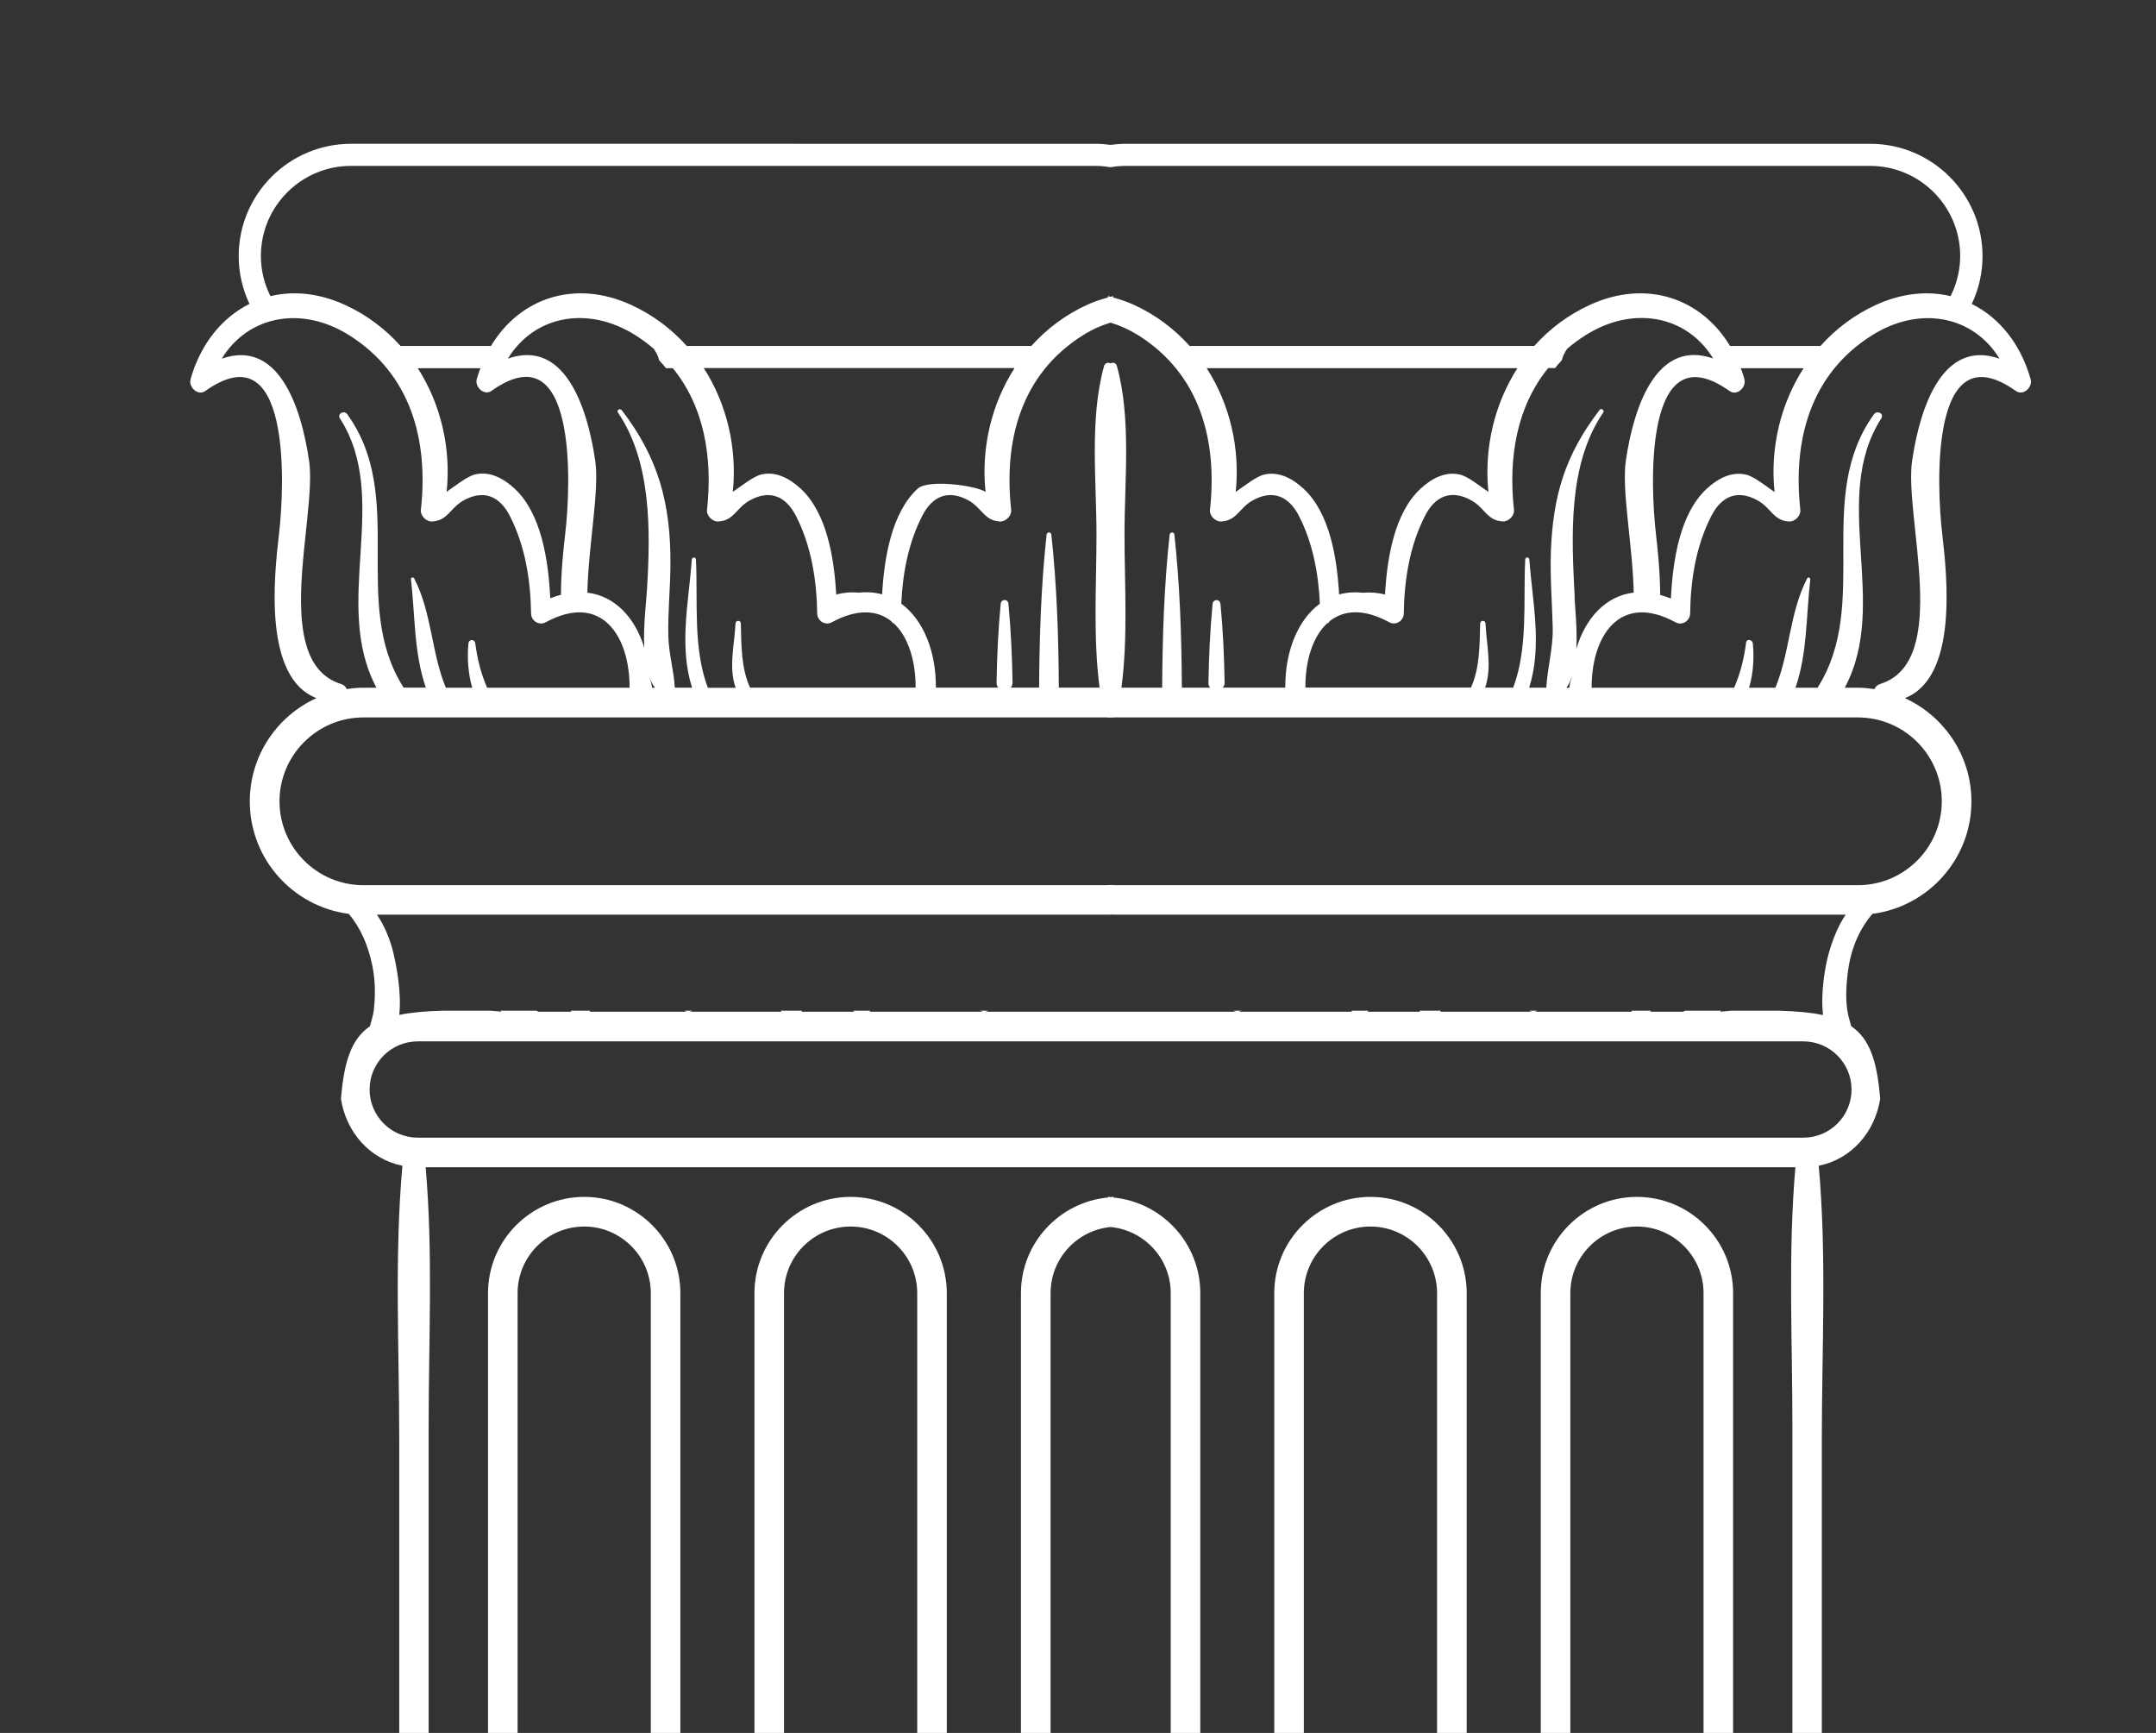 <?xml version="1.0" encoding="UTF-8"?>
<svg xmlns="http://www.w3.org/2000/svg" id="Layer_2" viewBox="0 0 280 225">
  <rect x="0" y="0" width="280" height="225" fill="#333333" stroke="none"/>
  <defs>
    <style>
      .cls-1 {
        fill: none;
      }

      .cls-2 {
        fill: #ffffff;
      }
    </style>
  </defs>
  <g id="Layer_1-2" data-name="Layer_1">
    <g>
      <path class="cls-1" d="M75.88,159.24c-4.77,0-8.65,3.88-8.65,8.65v57.11h17.3v-57.11c0-4.77-3.88-8.65-8.65-8.65Z"></path>
      <path class="cls-1" d="M204.11,88.01s0-.09,0-.13c-.18.53-.41,1-.7,1.41h.38c.04-.43.16-.87.31-1.29Z"></path>
      <path class="cls-1" d="M84.68,89.3h.37c-.28-.39-.51-.84-.69-1.33,0,.01,0,.03,0,.05.16.42.28.86.32,1.28Z"></path>
      <path class="cls-1" d="M156.71,47.81c3,4.67,4.36,10.39,3.77,16.07,1.23-.84,2.68-2.03,3.72-2.26,1.95-.44,3.73.58,5.1,1.85,3.38,3.13,4.33,8.93,4.61,13.72.94-.26,1.96-.34,3.05-.22,1.04-.1,2.01,0,2.91.24.27-4.79,1.23-10.61,4.61-13.74,1.37-1.27,3.15-2.29,5.1-1.85,1.04.24,2.49,1.42,3.72,2.26-.59-5.68.76-11.4,3.77-16.07h-40.36Z"></path>
      <path class="cls-1" d="M91.4,47.81c3,4.67,4.35,10.39,3.77,16.07,1.23-.84,2.68-2.03,3.72-2.26,1.95-.44,3.73.58,5.1,1.85,3.38,3.13,4.34,8.95,4.61,13.74.9-.25,1.87-.33,2.91-.24,1.09-.12,2.11-.04,3.05.22.27-4.79,1.23-10.59,4.61-13.72,1.37-1.27,7.59-.43,8.82.42-.59-5.68.76-11.4,3.77-16.07h-40.36Z"></path>
      <path class="cls-1" d="M44.78,39.58c2.85,1.29,5.26,3.14,7.25,5.35h11.74c3.71-6.16,10.8-8.7,18.17-5.35,2.85,1.3,5.28,3.14,7.26,5.35h44.75c1.98-2.21,4.41-4.05,7.26-5.35.9-.41,1.79-.7,2.68-.94v-.19c.11.03.23.07.34.1.11-.03.23-.07.34-.1v.19c.89.24,1.78.53,2.68.94,2.85,1.3,5.28,3.14,7.26,5.35h44.75c1.98-2.21,4.41-4.05,7.26-5.35,7.38-3.35,14.47-.81,18.17,5.35h11.74c1.98-2.21,4.4-4.05,7.25-5.35,3.37-1.53,6.69-1.83,9.65-1.12.79-1.57,1.25-3.34,1.25-5.22,0-6.45-5.25-11.69-11.69-11.69h-96.75c-.64,0-1.26.07-1.88.17h0s-.02,0-.02,0c0,0-.01,0-.02,0h0c-.61-.11-1.24-.17-1.88-.17H45.58c-6.45,0-11.69,5.25-11.69,11.69,0,1.88.45,3.65,1.24,5.22,2.96-.71,6.28-.41,9.65,1.12Z"></path>
      <path class="cls-1" d="M61.73,61.61c1.95-.44,3.73.58,5.1,1.85,3.5,3.24,4.4,9.36,4.63,14.24.47-.19.93-.34,1.39-.46.02-3.01.32-5.89.55-7.88.76-6.48,1.54-26.47-9.56-18.6-.98.69-2.21-.51-1.92-1.53.14-.48.3-.95.47-1.4h-8.15c3.01,4.67,4.36,10.39,3.77,16.07,1.23-.84,2.68-2.03,3.72-2.26Z"></path>
      <path class="cls-1" d="M224.62,50.74c-11.11-7.87-10.33,12.12-9.56,18.6.24,1.99.54,4.87.55,7.88.45.12.91.28,1.39.46.23-4.88,1.14-11,4.64-14.24,1.37-1.27,3.15-2.29,5.1-1.85,1.04.24,2.49,1.42,3.72,2.26-.58-5.68.76-11.4,3.77-16.07h-8.15c.17.46.33.92.47,1.4.29,1.02-.94,2.23-1.92,1.53Z"></path>
      <path class="cls-1" d="M0,0v225h51.87v-3.61c0-11.48,0-22.97,0-34.45,0-11.79-.65-23.83.41-35.58-4.23-.85-7.3-4.36-7.98-8.69.4-4.86,1.33-7.76,3.76-9.42.17-.7.43-1.39.51-2.13.22-1.9.19-3.94-.21-5.82-.54-2.54-1.48-4.78-3.05-6.65-7.23-.93-12.85-7.12-12.85-14.6,0-5.95,3.56-11.08,8.65-13.41-6.85-2.63-5.53-15.58-4.86-21.28.76-6.48,1.55-26.47-9.56-18.6-.98.69-2.21-.51-1.92-1.53,1.3-4.58,4.08-8,7.65-9.77-.89-1.88-1.4-3.99-1.4-6.21,0-8.04,6.54-14.58,14.58-14.58h96.75c.65,0,1.28.06,1.9.14.62-.08,1.25-.14,1.9-.14h96.75c8.04,0,14.58,6.54,14.58,14.58,0,2.22-.51,4.33-1.4,6.21,3.57,1.77,6.35,5.19,7.65,9.77.29,1.02-.94,2.23-1.92,1.53-11.11-7.87-10.33,12.12-9.56,18.6.67,5.7,1.99,18.64-4.86,21.28,5.09,2.32,8.65,7.45,8.65,13.41,0,7.49-5.62,13.67-12.86,14.6-1.77,2.07-2.81,4.63-3.17,7.44-.24,1.85-.38,3.88.03,5.71.11.51.27.97.39,1.44,2.43,1.66,3.36,4.57,3.76,9.43-.67,4.34-3.75,7.84-7.98,8.69,1.05,11.75.4,23.79.4,35.58,0,11.48,0,22.96,0,34.45v3.61h43.4V0H0Z"></path>
      <path class="cls-1" d="M240.46,141.46c0-3.44-2.8-6.25-6.25-6.25H54.25c-3.44,0-6.25,2.8-6.25,6.25s2.8,6.25,6.25,6.25h179.96c3.44,0,6.25-2.8,6.25-6.25Z"></path>
      <path class="cls-1" d="M44.3,88.81c.38.12.61.37.73.66.71-.1,1.42-.18,2.16-.18h1.7c-5.86-11.02,1.96-24.49-4.74-34.96-.39-.6.54-1.12.94-.56,7.78,10.77.39,24.47,7.25,35.38.03.05.04.09.07.13h2.89c-1.55-4.53-1.38-9.23-1.93-14.09-.02-.22.31-.3.41-.11,2.31,4.45,2.22,9.61,4.12,14.21h3.43c-.56-1.88-.67-4.02-.49-5.76.06-.57.81-.59.88-.01.28,2.1.74,3.93,1.54,5.77h18.5c.04-6.64-3.61-12.45-10.9-8.49-.86.47-1.88-.19-1.89-1.15-.06-4.33-.76-8.79-2.76-12.67-1.32-2.58-3.39-3.45-6-2.01-1.77.98-2.04,2.63-4.09,2.74-.76.04-1.54-.75-1.46-1.51.99-9.01-1.27-17.62-9.32-22.68-6.16-3.87-13.11-2.55-16.54,3.05,7.2-2.53,10.26,5.88,11.34,13.24,1.08,7.31-5.14,26.1,4.16,29Z"></path>
      <path class="cls-1" d="M110.48,159.24c-4.77,0-8.65,3.88-8.65,8.65v57.11h17.3v-57.11c0-4.77-3.88-8.65-8.65-8.65Z"></path>
      <path class="cls-1" d="M239.62,118.77h-95.09c-.1,0-.2-.01-.3-.02-.1,0-.2.02-.3.02H48.88c1.04,1.5,1.74,3.31,2.12,4.89.42,1.73,1.1,5.27.78,8.12,1.54-.32,3.38-.49,5.62-.54h6.25c.89.07,1.43.13,1.43.13-.05-.04-.1-.09-.16-.13h4.68c.09.04.18.09.26.13h4.27s-.05-.09-.07-.13h2.45s.05.09.08.13h12.57c-.12-.02-.24-.07-.35-.13h1.02c-.11.06-.22.12-.35.13h11.92s-.05-.09-.07-.13h2.71s.03.09.04.13h6.76s-.05-.09-.07-.13h2.1s.05.09.08.13h14.64c-.12-.02-.24-.07-.35-.13h1.02c-.11.06-.22.12-.35.13h32.56c-.12-.02-.24-.07-.35-.13h1.02c-.11.06-.22.11-.35.13h14.64s.05-.09.08-.13h2.1s-.04.09-.07.13h6.76s.02-.09.04-.13h2.71s-.04.09-.07.13h11.92c-.12-.02-.24-.07-.35-.13h1.02c-.11.06-.22.11-.35.13h12.57s.06-.09.08-.13h2.45s-.04.09-.07.13h4.27c.09-.04.17-.09.26-.13h4.68c-.05.04-.1.09-.15.13,0,0,.54-.07,1.43-.13h6.25c2.25.05,4.09.23,5.63.55-.35-2.85.27-6.37.76-8.08.45-1.58,1.15-3.42,2.17-4.94Z"></path>
      <path class="cls-1" d="M143.89,114.89c.11,0,.23,0,.34.02.11,0,.23-.01.34-.02v.03h96.71c6.01,0,10.89-4.89,10.89-10.89s-4.89-10.89-10.89-10.89h-96.71v.03c-.11,0-.23-.01-.34-.02-.12,0-.23.01-.34.02v-.03H47.19c-6.01,0-10.89,4.88-10.89,10.89s4.89,10.89,10.89,10.89h96.71v-.03Z"></path>
      <path class="cls-1" d="M177.99,159.24c-4.77,0-8.65,3.88-8.65,8.65v57.11h17.3v-57.11c0-4.77-3.88-8.65-8.65-8.65Z"></path>
      <path class="cls-1" d="M212.59,159.24c-4.77,0-8.65,3.88-8.65,8.65v57.11h17.3v-57.11c0-4.77-3.88-8.65-8.65-8.65Z"></path>
      <path class="cls-1" d="M144.23,159.31c-4.37.43-7.8,4.1-7.8,8.58v57.11h15.61v-57.11c0-4.48-3.43-8.16-7.8-8.58Z"></path>
      <path class="cls-1" d="M232.79,185.09c0-11.12-.58-22.45.39-33.54H55.29c.97,11.09.39,22.42.39,33.54,0,12.12,0,24.24,0,36.36v3.55h7.7v-57.11c0-6.89,5.61-12.5,12.5-12.5s12.49,5.61,12.49,12.5v57.11h9.61v-57.11c0-6.89,5.61-12.5,12.5-12.5s12.49,5.61,12.49,12.5v57.11h9.61v-57.11c0-6.49,4.98-11.8,11.31-12.41v-.08c.07,0,.14-.01.22-.01v.04s.08,0,.12.01c.04,0,.08-.01.12-.01v-.04c.07,0,.15,0,.22.01v.08c6.33.6,11.31,5.92,11.31,12.41v57.11h9.61v-57.11c0-6.89,5.61-12.5,12.5-12.5s12.5,5.61,12.5,12.5v57.11h9.61v-57.11c0-6.89,5.61-12.5,12.49-12.5s12.5,5.61,12.5,12.5v57.11h7.7v-3.55c0-12.12,0-24.24,0-36.36Z"></path>
      <path class="cls-1" d="M96.23,80.96c.08,2.74.03,5.8,1.2,8.34h21.5c.02-3.43-.94-6.64-2.88-8.39-.03,0-.05.02-.07.03-.07-.1-.16-.19-.24-.29-1.81-1.41-4.38-1.64-7.7.17-.86.47-1.88-.19-1.89-1.15-.06-4.33-.76-8.79-2.76-12.67-1.32-2.58-3.39-3.45-6-2.01-1.77.98-2.04,2.63-4.09,2.74-.76.04-1.54-.75-1.46-1.51.75-6.82-.37-13.4-4.44-18.4h-.9c-.14-.19-.29-.38-.46-.56-.14-.15-.27-.3-.41-.45-.13-.54-.38-1.03-.7-1.5-.74-.63-1.54-1.23-2.41-1.78-6.16-3.87-13.11-2.55-16.54,3.05,7.2-2.53,10.26,5.88,11.34,13.24.57,3.86-.88,10.92-1.02,17.15,3.61.43,6.21,3.25,7.39,7.14-.14-2.87.25-5.93.36-7.64.45-7.45.59-16.49-3.78-22.89-.22-.32.28-.59.5-.3,4.78,6.22,6.37,12.14,6.32,19.99-.02,3.15-.37,6.3-.27,9.45.06,2.24.71,4.42.84,6.59h2.24c-1.72-5.42-.45-11.04-.03-16.65.03-.33.51-.35.53,0,.27,5.46-.4,11.47,1.55,16.66h3.62c-.93-2.62-.15-5.55-.01-8.32.02-.44.68-.46.69-.01Z"></path>
      <path class="cls-1" d="M212.19,76.96c-.14-6.23-1.59-13.29-1.02-17.15,1.08-7.36,4.14-15.77,11.34-13.24-3.43-5.6-10.38-6.92-16.54-3.05-.88.55-1.67,1.15-2.42,1.78-.32.46-.57.96-.7,1.5-.14.15-.27.3-.41.45-.17.18-.32.37-.46.56h-.9c-4.07,5-5.19,11.58-4.44,18.4.08.77-.7,1.55-1.46,1.51-2.05-.11-2.32-1.76-4.09-2.74-2.61-1.44-4.67-.56-6,2.01-1.99,3.88-2.7,8.35-2.76,12.67-.01.95-1.03,1.62-1.89,1.15-3.33-1.81-5.9-1.58-7.7-.17-.08.1-.17.19-.24.29-.03,0-.05-.02-.07-.03-1.94,1.76-2.9,4.96-2.88,8.39h21.5c1.17-2.54,1.12-5.57,1.2-8.32.01-.44.67-.46.69-.01.14,2.86.88,5.71-.05,8.34h3.65c1.95-5.2,1.29-11.19,1.56-16.65.02-.34.5-.35.53,0,.42,5.61,1.71,11.25-.02,16.66h2.23c.13-2.58.9-5.14.83-7.82-.08-3.26-.36-6.53-.24-9.8.25-7.33,1.87-12.65,6.34-18.46.2-.26.65.07.47.34-4.65,6.8-4.12,16.18-3.71,24.05.08,1.54.36,4.16.23,6.67,1.16-3.97,3.79-6.88,7.45-7.31Z"></path>
      <path class="cls-1" d="M166.91,89.3c-.04-4.66,1.61-8.79,4.49-10.9-.17-3.92-.92-7.9-2.72-11.4-1.32-2.58-3.39-3.45-6-2.01-1.77.98-2.04,2.63-4.09,2.74-.76.04-1.55-.75-1.46-1.51.98-9.01-1.27-17.62-9.33-22.68-1.17-.74-2.38-1.27-3.58-1.63-1.2.36-2.4.9-3.58,1.63-8.06,5.06-10.31,13.67-9.33,22.68.08.77-.7,1.55-1.46,1.51-2.05-.11-2.32-1.76-4.09-2.74-2.61-1.44-4.68-.56-6,2.01-1.8,3.5-2.55,7.48-2.72,11.4,2.88,2.11,4.53,6.24,4.49,10.9h8.1c-.13-.16-.23-.35-.22-.62.06-3.43.21-6.85.54-10.26.06-.64.94-.67,1-.02.33,3.41.49,6.82.54,10.24,0,.28-.1.49-.24.66h3.69c.04-6.65.25-13.24.97-19.86.04-.39.57-.41.62,0,.72,6.61.93,13.2.97,19.84,0,0,0,.01,0,.02h5.29c-.86-6.55-.4-13.34-.4-19.91,0-7-.9-15.08.99-21.86.11-.39.56-.51.84-.32.29-.17.7-.09.81.3,1.9,6.78,1,14.84,1,21.83,0,6.59.46,13.41-.4,19.97h5.29c.04-6.65.25-13.24.97-19.86.04-.39.57-.41.62,0,.72,6.61.93,13.2.97,19.84,0,0,0,.01,0,.02h3.67c-.13-.16-.23-.35-.22-.62.06-3.43.21-6.85.54-10.26.06-.64.94-.67,1.01-.02.33,3.41.49,6.82.54,10.24,0,.28-.1.49-.24.66h8.12Z"></path>
      <path class="cls-1" d="M243.13,43.52c-8.06,5.06-10.31,13.67-9.33,22.68.08.77-.7,1.55-1.46,1.51-2.05-.11-2.32-1.76-4.09-2.74-2.61-1.44-4.67-.56-6,2.01-1.99,3.88-2.7,8.35-2.76,12.67-.01.95-1.03,1.62-1.89,1.15-7.29-3.97-10.94,1.85-10.9,8.49h18.5c.81-1.87,1.28-3.75,1.56-5.87.07-.53.83-.37.87.1.18,1.74.08,3.9-.49,5.77h3.42c1.89-4.6,1.81-9.75,4.13-14.2.12-.24.43-.07.4.16-.55,4.85-.36,9.53-1.92,14.04h2.88s.03-.06.04-.09c6.87-10.93-.52-24.64,7.27-35.41.4-.56,1.35-.08.96.52-6.71,10.48,1.14,23.96-4.75,34.98h1.7c.74,0,1.45.07,2.16.18.12-.29.35-.54.73-.66,9.3-2.9,3.08-21.69,4.16-29,1.08-7.36,4.14-15.77,11.34-13.24-3.43-5.6-10.38-6.92-16.54-3.05Z"></path>
      <path class="cls-2" d="M212.59,155.4c-6.89,0-12.49,5.61-12.49,12.5v57.11h3.84v-57.11c0-4.77,3.88-8.65,8.65-8.65s8.65,3.88,8.65,8.65v57.11h3.84v-57.11c0-6.89-5.61-12.5-12.5-12.5Z"></path>
      <path class="cls-2" d="M177.99,155.4c-6.89,0-12.5,5.61-12.5,12.5v57.11h3.84v-57.11c0-4.77,3.88-8.65,8.65-8.65s8.65,3.88,8.65,8.65v57.11h3.85v-57.11c0-6.89-5.61-12.5-12.5-12.5Z"></path>
      <path class="cls-2" d="M144.58,155.48v-.08c-.07,0-.14-.01-.22-.01v.04s-.08,0-.12.01c-.04,0-.08-.01-.12-.01v-.04c-.07,0-.15,0-.22.01v.08c-6.33.6-11.31,5.92-11.31,12.41v57.11h3.85v-57.11c0-4.48,3.43-8.16,7.8-8.58,4.37.43,7.8,4.1,7.8,8.58v57.11h3.84v-57.11c0-6.49-4.98-11.8-11.31-12.41Z"></path>
      <path class="cls-2" d="M236.6,186.94c0-11.79.65-23.83-.4-35.58,4.23-.85,7.3-4.36,7.98-8.69-.4-4.86-1.33-7.76-3.76-9.43-.12-.47-.28-.93-.39-1.44-.41-1.84-.27-3.87-.03-5.71.36-2.81,1.41-5.37,3.17-7.44,7.24-.93,12.86-7.12,12.86-14.6,0-5.95-3.56-11.08-8.65-13.41,6.85-2.63,5.53-15.58,4.86-21.28-.76-6.48-1.55-26.47,9.56-18.6.98.69,2.21-.51,1.92-1.53-1.3-4.58-4.08-8-7.65-9.77.9-1.88,1.4-3.99,1.4-6.21,0-8.04-6.54-14.58-14.58-14.58h-96.75c-.65,0-1.28.06-1.9.14-.62-.08-1.25-.14-1.9-.14H45.58c-8.04,0-14.58,6.54-14.58,14.58,0,2.22.51,4.33,1.4,6.21-3.57,1.77-6.35,5.19-7.65,9.77-.29,1.02.94,2.23,1.92,1.53,11.11-7.87,10.33,12.12,9.56,18.6-.67,5.7-1.99,18.64,4.86,21.28-5.09,2.32-8.65,7.45-8.65,13.41,0,7.49,5.62,13.67,12.85,14.6,1.58,1.87,2.51,4.11,3.05,6.65.4,1.88.43,3.92.21,5.82-.08.74-.34,1.44-.51,2.13-2.43,1.67-3.35,4.57-3.76,9.42.67,4.34,3.75,7.84,7.98,8.69-1.05,11.75-.41,23.79-.41,35.58,0,11.48,0,22.96,0,34.45v3.61s3.82,0,3.82,0v-3.55c0-12.12,0-24.24,0-36.36,0-11.12.58-22.45-.39-33.54h177.89c-.97,11.09-.39,22.42-.39,33.54,0,12.12,0,24.24,0,36.36v3.55h3.82v-3.61c0-11.48,0-22.97,0-34.45ZM259.67,46.57c-7.2-2.53-10.26,5.88-11.34,13.24-1.08,7.31,5.14,26.1-4.16,29-.38.12-.61.37-.73.66-.71-.1-1.42-.18-2.16-.18h-1.7c5.89-11.01-1.96-24.5,4.75-34.98.39-.61-.56-1.08-.96-.52-7.78,10.78-.4,24.48-7.27,35.41-.02.03-.03.06-.04.09h-2.88c1.55-4.52,1.37-9.19,1.92-14.04.03-.23-.28-.39-.4-.16-2.31,4.45-2.23,9.6-4.13,14.2h-3.42c.57-1.88.67-4.03.49-5.77-.05-.47-.8-.63-.87-.1-.28,2.12-.74,4-1.56,5.87h-18.5c-.04-6.64,3.61-12.45,10.9-8.49.86.47,1.88-.19,1.89-1.15.05-4.33.76-8.79,2.76-12.67,1.32-2.58,3.39-3.45,6-2.01,1.77.98,2.04,2.63,4.09,2.74.76.04,1.54-.75,1.46-1.51-.99-9.01,1.27-17.62,9.33-22.68,6.16-3.87,13.11-2.55,16.54,3.05ZM204.51,77.6c-.41-7.86-.94-17.25,3.71-24.05.19-.27-.27-.61-.47-.34-4.46,5.81-6.08,11.13-6.34,18.46-.11,3.27.16,6.53.24,9.8.07,2.68-.7,5.25-.83,7.82h-2.23c1.72-5.42.44-11.06.02-16.66-.03-.34-.51-.33-.53,0-.27,5.46.39,11.45-1.56,16.65h-3.65c.92-2.63.19-5.47.05-8.34-.02-.45-.68-.43-.69.01-.08,2.75-.03,5.78-1.2,8.32h-21.5c-.02-3.43.94-6.64,2.88-8.39.02,0,.04.02.07.03.07-.1.16-.19.24-.29,1.81-1.41,4.37-1.64,7.7.17.86.47,1.88-.19,1.89-1.15.06-4.33.76-8.79,2.76-12.67,1.32-2.58,3.39-3.45,6-2.01,1.77.98,2.04,2.63,4.09,2.74.76.04,1.55-.75,1.46-1.51-.75-6.82.37-13.4,4.44-18.4h.9c.14-.19.29-.38.46-.56.14-.15.27-.3.41-.45.13-.54.38-1.03.7-1.5.74-.63,1.54-1.23,2.42-1.78,6.16-3.87,13.11-2.55,16.54,3.05-7.2-2.53-10.26,5.88-11.34,13.24-.57,3.86.88,10.92,1.02,17.15-3.66.44-6.29,3.34-7.45,7.31.13-2.51-.15-5.12-.23-6.67ZM204.12,87.88s0,.09,0,.13c-.16.42-.28.86-.31,1.29h-.38c.29-.41.52-.89.7-1.41ZM158.49,78.39c-.06-.65-.95-.62-1.01.02-.33,3.41-.48,6.83-.54,10.26,0,.27.09.46.22.62h-3.67s0-.01,0-.02c-.04-6.65-.25-13.23-.97-19.84-.04-.4-.57-.38-.62,0-.72,6.62-.93,13.21-.97,19.86h-5.29c.87-6.56.4-13.38.4-19.97,0-6.99.9-15.05-1-21.83-.11-.39-.53-.48-.81-.3-.28-.19-.73-.07-.84.32-1.9,6.78-.99,14.86-.99,21.86,0,6.58-.45,13.37.4,19.91h-5.29s0-.01,0-.02c-.04-6.65-.25-13.23-.97-19.84-.05-.4-.57-.38-.62,0-.72,6.62-.93,13.21-.97,19.86h-3.69c.14-.16.25-.38.24-.66-.06-3.42-.21-6.84-.54-10.24-.06-.65-.94-.62-1,.02-.33,3.41-.48,6.83-.54,10.26,0,.27.09.46.22.62h-8.1c.04-4.66-1.61-8.79-4.49-10.9.17-3.92.92-7.9,2.72-11.4,1.32-2.58,3.39-3.45,6-2.01,1.77.98,2.04,2.63,4.09,2.74.76.04,1.54-.75,1.46-1.51-.99-9.01,1.27-17.62,9.33-22.68,1.17-.74,2.38-1.27,3.58-1.63,1.2.36,2.4.9,3.58,1.63,8.06,5.06,10.31,13.67,9.33,22.68-.09.77.7,1.55,1.46,1.51,2.05-.11,2.32-1.76,4.09-2.74,2.61-1.44,4.67-.56,6,2.01,1.8,3.5,2.54,7.48,2.72,11.4-2.88,2.11-4.53,6.24-4.49,10.9h-8.12c.14-.16.25-.38.24-.66-.06-3.42-.21-6.84-.54-10.24ZM95.55,89.3h-3.62c-1.96-5.2-1.28-11.21-1.55-16.66-.02-.34-.5-.32-.53,0-.42,5.61-1.69,11.24.03,16.65h-2.24c-.12-2.17-.77-4.35-.84-6.59-.09-3.15.26-6.3.27-9.45.04-7.85-1.54-13.77-6.32-19.99-.22-.29-.72-.02-.5.3,4.37,6.4,4.23,15.44,3.78,22.89-.1,1.72-.5,4.78-.36,7.64-1.19-3.88-3.79-6.71-7.39-7.14.14-6.23,1.59-13.29,1.02-17.15-1.08-7.36-4.14-15.77-11.34-13.24,3.43-5.6,10.38-6.92,16.54-3.05.88.55,1.67,1.15,2.41,1.78.32.46.57.96.7,1.5.14.15.27.3.41.45.17.18.32.37.46.56h.9c4.07,5,5.19,11.58,4.44,18.4-.08.77.71,1.55,1.46,1.51,2.05-.11,2.32-1.76,4.09-2.74,2.61-1.44,4.68-.56,6,2.01,1.99,3.88,2.7,8.35,2.76,12.67.01.95,1.03,1.62,1.89,1.15,3.33-1.81,5.9-1.58,7.7-.17.08.1.17.19.24.29.03,0,.05-.02.07-.03,1.94,1.76,2.9,4.96,2.88,8.39h-21.5c-1.17-2.53-1.13-5.6-1.2-8.34-.01-.45-.67-.43-.69.01-.13,2.78-.92,5.7.01,8.32ZM85.05,89.3h-.37c-.04-.43-.16-.87-.32-1.28,0-.02,0-.03,0-.05.18.49.42.94.69,1.33ZM54.24,47.81h8.15c-.17.46-.33.92-.47,1.4-.29,1.02.94,2.23,1.92,1.53,11.11-7.87,10.33,12.12,9.56,18.6-.23,1.99-.54,4.87-.55,7.88-.45.12-.91.28-1.39.46-.23-4.88-1.14-11-4.63-14.24-1.37-1.27-3.15-2.29-5.1-1.85-1.04.24-2.49,1.42-3.72,2.26.58-5.68-.76-11.4-3.77-16.07ZM127.99,63.87c-1.23-.84-7.45-1.68-8.82-.42-3.38,3.13-4.33,8.93-4.61,13.72-.94-.26-1.96-.34-3.05-.22-1.04-.1-2.01,0-2.91.24-.27-4.79-1.23-10.61-4.61-13.74-1.37-1.27-3.15-2.29-5.1-1.85-1.04.24-2.49,1.42-3.72,2.26.58-5.68-.77-11.4-3.77-16.07h40.36c-3,4.67-4.36,10.39-3.77,16.07ZM193.3,63.87c-1.23-.84-2.68-2.03-3.72-2.26-1.95-.44-3.73.58-5.1,1.85-3.38,3.13-4.34,8.95-4.61,13.74-.9-.25-1.87-.33-2.91-.24-1.09-.12-2.11-.04-3.05.22-.27-4.79-1.23-10.59-4.61-13.72-1.37-1.27-3.15-2.29-5.1-1.85-1.04.24-2.5,1.42-3.72,2.26.59-5.68-.76-11.4-3.77-16.07h40.36c-3,4.67-4.35,10.39-3.77,16.07ZM226.55,49.21c-.14-.48-.3-.95-.47-1.4h8.15c-3.01,4.67-4.36,10.39-3.77,16.07-1.23-.84-2.68-2.03-3.72-2.26-1.95-.44-3.73.58-5.1,1.85-3.5,3.24-4.4,9.36-4.64,14.24-.47-.19-.93-.34-1.39-.46-.02-3.01-.32-5.89-.55-7.88-.76-6.48-1.54-26.47,9.56-18.6.98.69,2.21-.51,1.92-1.53ZM45.58,21.54h96.75c.64,0,1.26.07,1.88.17h0s.01,0,.02,0c0,0,.01,0,.02,0h0c.61-.11,1.24-.17,1.88-.17h96.75c6.45,0,11.69,5.25,11.69,11.69,0,1.88-.46,3.65-1.25,5.22-2.96-.71-6.28-.41-9.65,1.12-2.85,1.29-5.26,3.14-7.25,5.35h-11.74c-3.71-6.16-10.8-8.7-18.17-5.35-2.85,1.3-5.28,3.14-7.26,5.35h-44.75c-1.98-2.21-4.41-4.05-7.26-5.35-.9-.41-1.79-.7-2.68-.94v-.19c-.11.03-.23.07-.34.1-.11-.03-.23-.07-.34-.1v.19c-.89.24-1.78.53-2.68.94-2.85,1.3-5.28,3.14-7.26,5.35h-44.75c-1.98-2.21-4.41-4.05-7.26-5.35-7.38-3.35-14.47-.81-18.17,5.35h-11.74c-1.98-2.21-4.4-4.05-7.25-5.35-3.37-1.53-6.69-1.83-9.65-1.12-.79-1.57-1.24-3.34-1.24-5.22,0-6.45,5.25-11.69,11.69-11.69ZM40.14,59.81c-1.08-7.36-4.14-15.77-11.34-13.24,3.43-5.6,10.38-6.92,16.54-3.05,8.06,5.06,10.31,13.67,9.32,22.68-.08.77.71,1.55,1.46,1.51,2.05-.11,2.32-1.76,4.09-2.74,2.61-1.44,4.68-.56,6,2.01,1.99,3.88,2.7,8.35,2.76,12.67.01.95,1.03,1.62,1.89,1.15,7.29-3.97,10.94,1.85,10.9,8.49h-18.5c-.8-1.84-1.26-3.68-1.54-5.77-.07-.57-.83-.55-.88.01-.18,1.73-.07,3.88.49,5.76h-3.43c-1.9-4.6-1.81-9.76-4.12-14.21-.1-.19-.43-.1-.41.11.55,4.86.38,9.56,1.93,14.09h-2.89s-.04-.09-.07-.13c-6.86-10.92.53-24.62-7.25-35.38-.41-.56-1.33-.04-.94.56,6.7,10.47-1.12,23.94,4.74,34.96h-1.7c-.74,0-1.45.07-2.16.18-.12-.29-.35-.54-.73-.66-9.3-2.9-3.08-21.69-4.16-29ZM47.19,114.93c-6.01,0-10.89-4.89-10.89-10.89s4.89-10.89,10.89-10.89h96.71v.03c.11,0,.23-.01.34-.02.11,0,.23.01.34.02v-.03h96.71c6.01,0,10.89,4.88,10.89,10.89s-4.89,10.89-10.89,10.89h-96.71v-.03c-.11,0-.23,0-.34.02-.12,0-.23-.01-.34-.02v.03H47.19ZM236.69,131.78c-1.54-.32-3.39-.49-5.63-.55h-6.25c-.89.07-1.43.13-1.43.13.05-.04.1-.09.15-.13h-4.68c-.09.04-.18.09-.26.13h-4.27s.05-.09.07-.13h-2.45s-.05.09-.08.13h-12.57c.12-.02.24-.07.35-.13h-1.02c.11.06.22.12.35.13h-11.92s.05-.09.07-.13h-2.71s-.03.09-.04.13h-6.76s.05-.09.07-.13h-2.1s-.05.09-.08.13h-14.64c.12-.02.24-.07.35-.13h-1.02c.11.06.22.12.35.13h-32.56c.12-.02.24-.07.35-.13h-1.02c.11.06.22.11.35.13h-14.64s-.05-.09-.08-.13h-2.1s.04.09.07.13h-6.76s-.03-.09-.04-.13h-2.71s.05.09.07.13h-11.92c.12-.02.24-.07.35-.13h-1.02c.11.06.22.11.35.13h-12.57s-.06-.09-.08-.13h-2.45s.04.09.07.13h-4.27c-.09-.04-.18-.09-.26-.13h-4.68c.05.04.1.09.16.13,0,0-.54-.07-1.43-.13h-6.25c-2.24.05-4.08.23-5.62.54.32-2.86-.37-6.39-.78-8.12-.38-1.58-1.09-3.39-2.12-4.89h95.05c.1,0,.2-.01.3-.02.1,0,.2.02.3.02h95.09c-1.02,1.52-1.72,3.36-2.17,4.94-.49,1.7-1.11,5.22-.76,8.08ZM144.58,147.71H54.25c-3.44,0-6.25-2.8-6.25-6.25s2.8-6.25,6.25-6.25h179.96c3.44,0,6.25,2.8,6.25,6.25s-2.8,6.25-6.25,6.25h-89.64Z"></path>
      <path class="cls-2" d="M75.88,155.4c-6.89,0-12.5,5.61-12.5,12.5v57.11h3.84v-57.11c0-4.77,3.88-8.65,8.65-8.65s8.65,3.88,8.65,8.65v57.11h3.84v-57.11c0-6.89-5.61-12.5-12.49-12.5Z"></path>
      <path class="cls-2" d="M110.48,155.4c-6.89,0-12.5,5.61-12.5,12.5v57.11h3.84v-57.11c0-4.77,3.88-8.65,8.65-8.65s8.65,3.88,8.65,8.65v57.11h3.84v-57.11c0-6.89-5.61-12.5-12.49-12.5Z"></path>
    </g>
  </g>
</svg>
